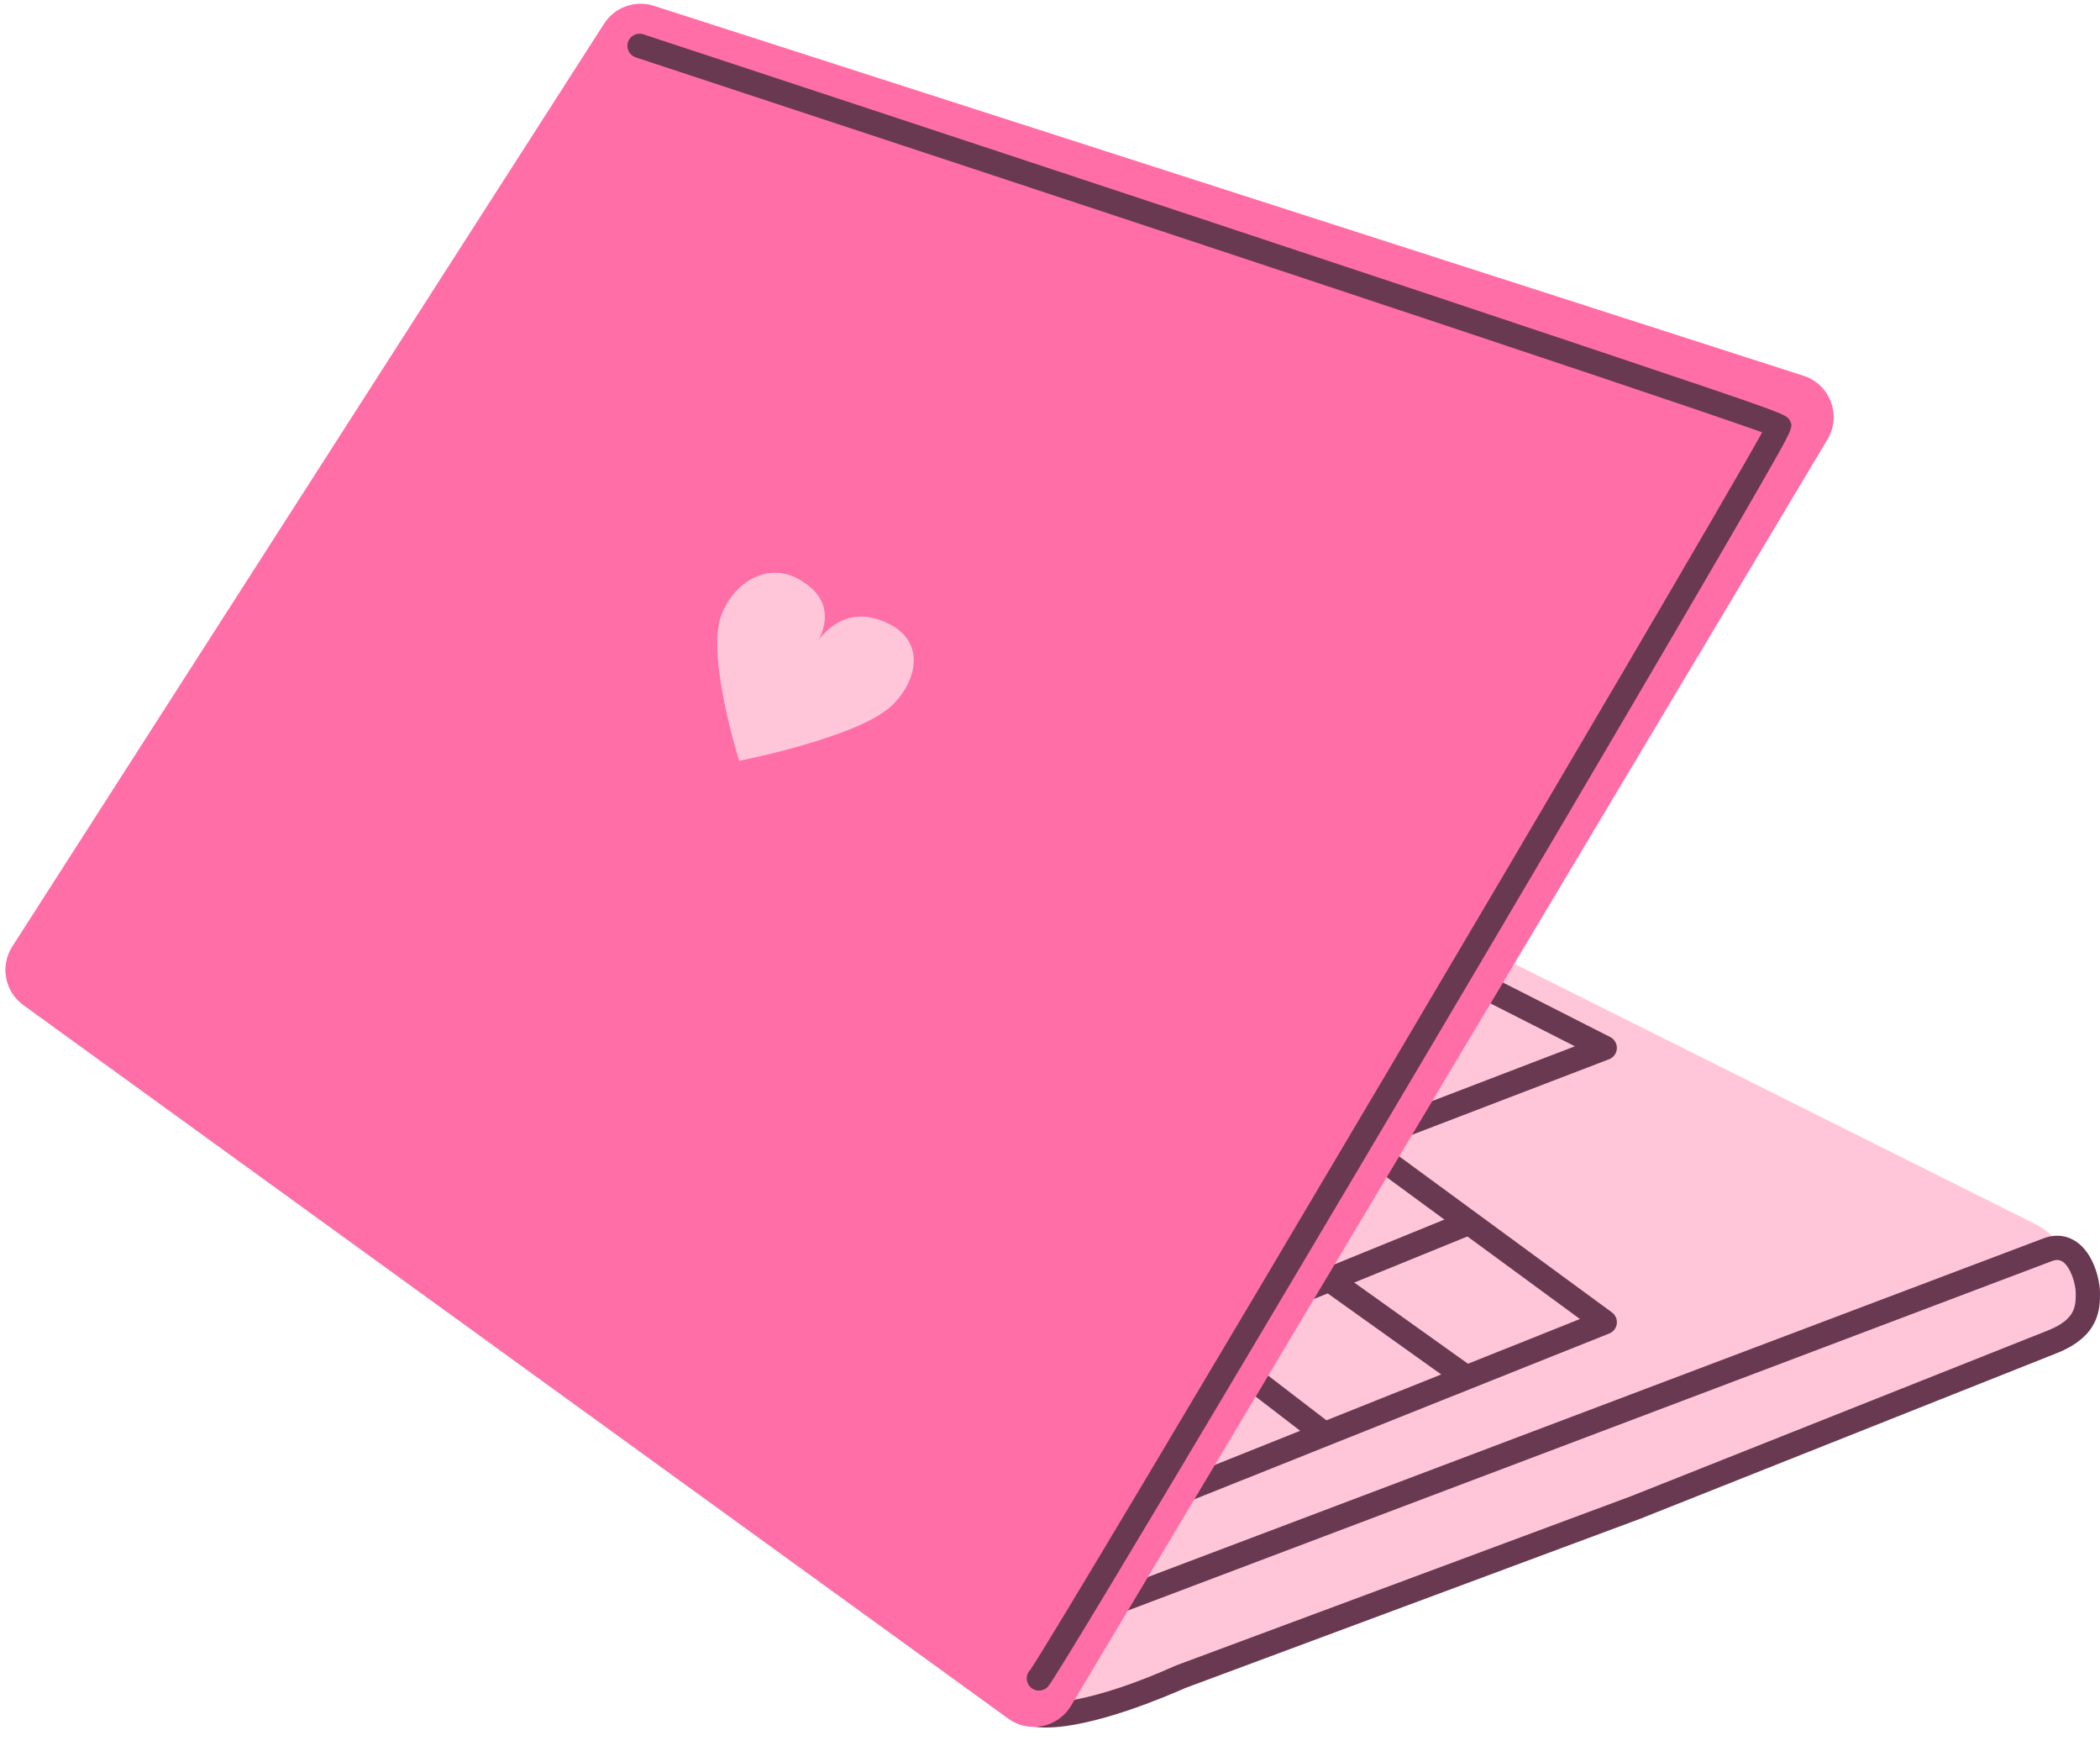 <?xml version="1.0" encoding="UTF-8"?>
<!DOCTYPE svg PUBLIC '-//W3C//DTD SVG 1.0//EN'
          'http://www.w3.org/TR/2001/REC-SVG-20010904/DTD/svg10.dtd'>
<svg height="355.0" preserveAspectRatio="xMidYMid meet" version="1.0" viewBox="35.9 74.0 427.1 355.0" width="427.1" xmlns="http://www.w3.org/2000/svg" xmlns:xlink="http://www.w3.org/1999/xlink" zoomAndPan="magnify"
><g
  ><g id="change1_2"
    ><path d="M264.52,230.32l185.09,92.45c6.41,3.2,9.79,10.37,8.19,17.35c-0.95,4.16-3.91,7.57-7.89,9.1l-79.33,30.46 l-118.65,44.55c-2.8,1.05-5.95,0.64-8.4-1.1l-8.93-6.38L212,363.7L264.52,230.32z" fill="#ffc6d9"
    /></g
    ><g id="change1_1"
    ><path d="M452.33,328.11l-201.37,76.13c0,0-11.74,2.47-8.59,15.29c2.32,9.46,33.64-4.61,33.64-4.61l92.49-34.4 l84.82-33.71c7.21-2.88,7.21-7.09,7.21-9.89C460.53,333.74,458.19,325.89,452.33,328.11z" fill="#ffc6d9"
    /></g
    ><g id="change2_3"
    ><path d="M248.7,425.25c-2.07,0-3.9-0.29-5.33-0.99c-1.78-0.87-2.96-2.3-3.41-4.14c-1.15-4.66-0.68-8.7,1.39-11.99 c2.84-4.51,7.77-5.97,8.87-6.25l201.23-76.07c3.08-1.17,5.37-0.27,6.76,0.68c3.49,2.41,4.79,7.68,4.79,10.45 c0,3.04,0,8.69-8.76,12.18l-84.82,33.71l-92.46,34.39C273.35,418.82,258.39,425.24,248.7,425.25z M454.3,330.19 c-0.3,0-0.66,0.06-1.1,0.23c0,0,0,0,0,0l-201.37,76.13c-0.12,0.04-0.24,0.08-0.36,0.11c-0.03,0.01-3.95,0.91-5.95,4.13 c-1.31,2.11-1.56,4.85-0.75,8.14c0.08,0.34,0.25,0.62,0.78,0.88c2.51,1.22,12.72,0.37,29.46-7.15c0.05-0.02,0.1-0.04,0.15-0.06 l92.49-34.4l84.77-33.69c5.65-2.26,5.65-4.97,5.65-7.59c0-1.85-1.03-5.26-2.65-6.38C455.14,330.37,454.8,330.19,454.3,330.19z M452.33,328.11h0.01H452.33z" fill="#693951"
    /></g
    ><g id="change2_4"
    ><path d="M320.26,305.64c-0.99,0-1.93-0.6-2.31-1.59c-0.49-1.27,0.15-2.7,1.42-3.19l36.83-14.12l-23.85-12.11 c-1.22-0.62-1.7-2.1-1.08-3.32c0.62-1.22,2.1-1.7,3.32-1.08l28.8,14.63c0.87,0.44,1.4,1.36,1.35,2.33 c-0.05,0.98-0.67,1.83-1.58,2.18l-42.02,16.11C320.85,305.59,320.55,305.64,320.26,305.64z" fill="#693951"
    /></g
    ><g id="change2_7"
    ><path d="M257.03,387.34c-0.98,0-1.91-0.59-2.29-1.55c-0.51-1.27,0.11-2.7,1.38-3.21l101.11-40.39l-64.82-47.54 c-1.1-0.81-1.34-2.35-0.53-3.45c0.81-1.1,2.35-1.34,3.45-0.53l68.41,50.18c0.72,0.53,1.1,1.41,0.99,2.3 c-0.11,0.89-0.7,1.65-1.53,1.98l-105.24,42.04C257.64,387.28,257.33,387.34,257.03,387.34z" fill="#693951"
    /></g
    ><g id="change2_1"
    ><path d="M333.46,356.07c-0.5,0-1-0.15-1.43-0.46l-56.73-40.48c-1.11-0.79-1.37-2.33-0.58-3.44 c0.79-1.11,2.33-1.37,3.44-0.58l56.73,40.48c1.11,0.79,1.37,2.33,0.58,3.44C334.99,355.72,334.23,356.07,333.46,356.07z" fill="#693951"
    /></g
    ><g id="change2_6"
    ><path d="M305.1,367.93c-0.52,0-1.05-0.17-1.5-0.51l-48.08-36.89c-1.08-0.83-1.29-2.38-0.46-3.46 c0.83-1.08,2.38-1.28,3.46-0.46l48.08,36.89c1.08,0.83,1.29,2.38,0.46,3.46C306.58,367.59,305.85,367.93,305.1,367.93z" fill="#693951"
    /></g
    ><g id="change2_5"
    ><path d="M241.83,362.88c-0.97,0-1.9-0.58-2.29-1.54c-0.51-1.26,0.09-2.7,1.36-3.22l91.64-37.32 c1.26-0.51,2.7,0.09,3.22,1.36c0.51,1.26-0.09,2.7-1.36,3.22l-91.64,37.32C242.46,362.82,242.14,362.88,241.83,362.88z" fill="#693951"
    /></g
    ><g id="change3_1"
    ><path d="M158.76,78.82c2.16-3.37,6.32-4.86,10.12-3.64l233.82,75.22c5.41,1.74,7.79,8.05,4.88,12.93l-153.86,257.5 c-2.65,4.44-8.56,5.65-12.75,2.62L40.65,278.36c-3.79-2.74-4.78-7.98-2.25-11.91L158.76,78.82z" fill="#ff6ea7"
    /></g
    ><g id="change2_2"
    ><path d="M247.17,417.74c-0.33,0-0.67-0.07-0.98-0.21c-0.97-0.43-1.55-1.44-1.46-2.5c0.06-0.6,0.32-1.12,0.71-1.51 c6.12-8.73,135.41-227.37,148.85-251.61c-19.52-7.05-155.7-52.07-229.09-76.24c-1.3-0.43-2-1.82-1.57-3.12 c0.43-1.3,1.82-2,3.12-1.57c0.58,0.19,58.44,19.25,115.64,38.21c33.6,11.13,60.39,20.06,79.64,26.52 c37.19,12.48,37.21,12.53,37.87,13.75c0.77,1.42,0.77,1.42-6.19,13.56c-3.85,6.7-9.46,16.37-16.69,28.72 c-13.09,22.38-31.24,53.2-51.1,86.76c-3.04,5.14-74.47,125.83-76.87,128.43C248.56,417.45,247.87,417.74,247.17,417.74z" fill="#693951"
    /></g
    ><g id="change1_3"
    ><path d="M193.44,190.46c-4.82,0.02-9.03,3.85-10.83,8.62c-3.11,8.24,3.57,29.45,3.62,29.59l-0.02,0.04l0.05-0.02 c0.17-0.04,24.43-4.79,31.11-11.31c5.15-5.03,6.61-12.72-0.38-16.38c-8.03-4.2-12.85,0.79-14.58,3.11c1.42-2.75,3.1-8.32-4-12.32 C196.73,190.85,195.06,190.44,193.44,190.46z" fill="#ffc6d9"
    /></g
  ></g
></svg
>
